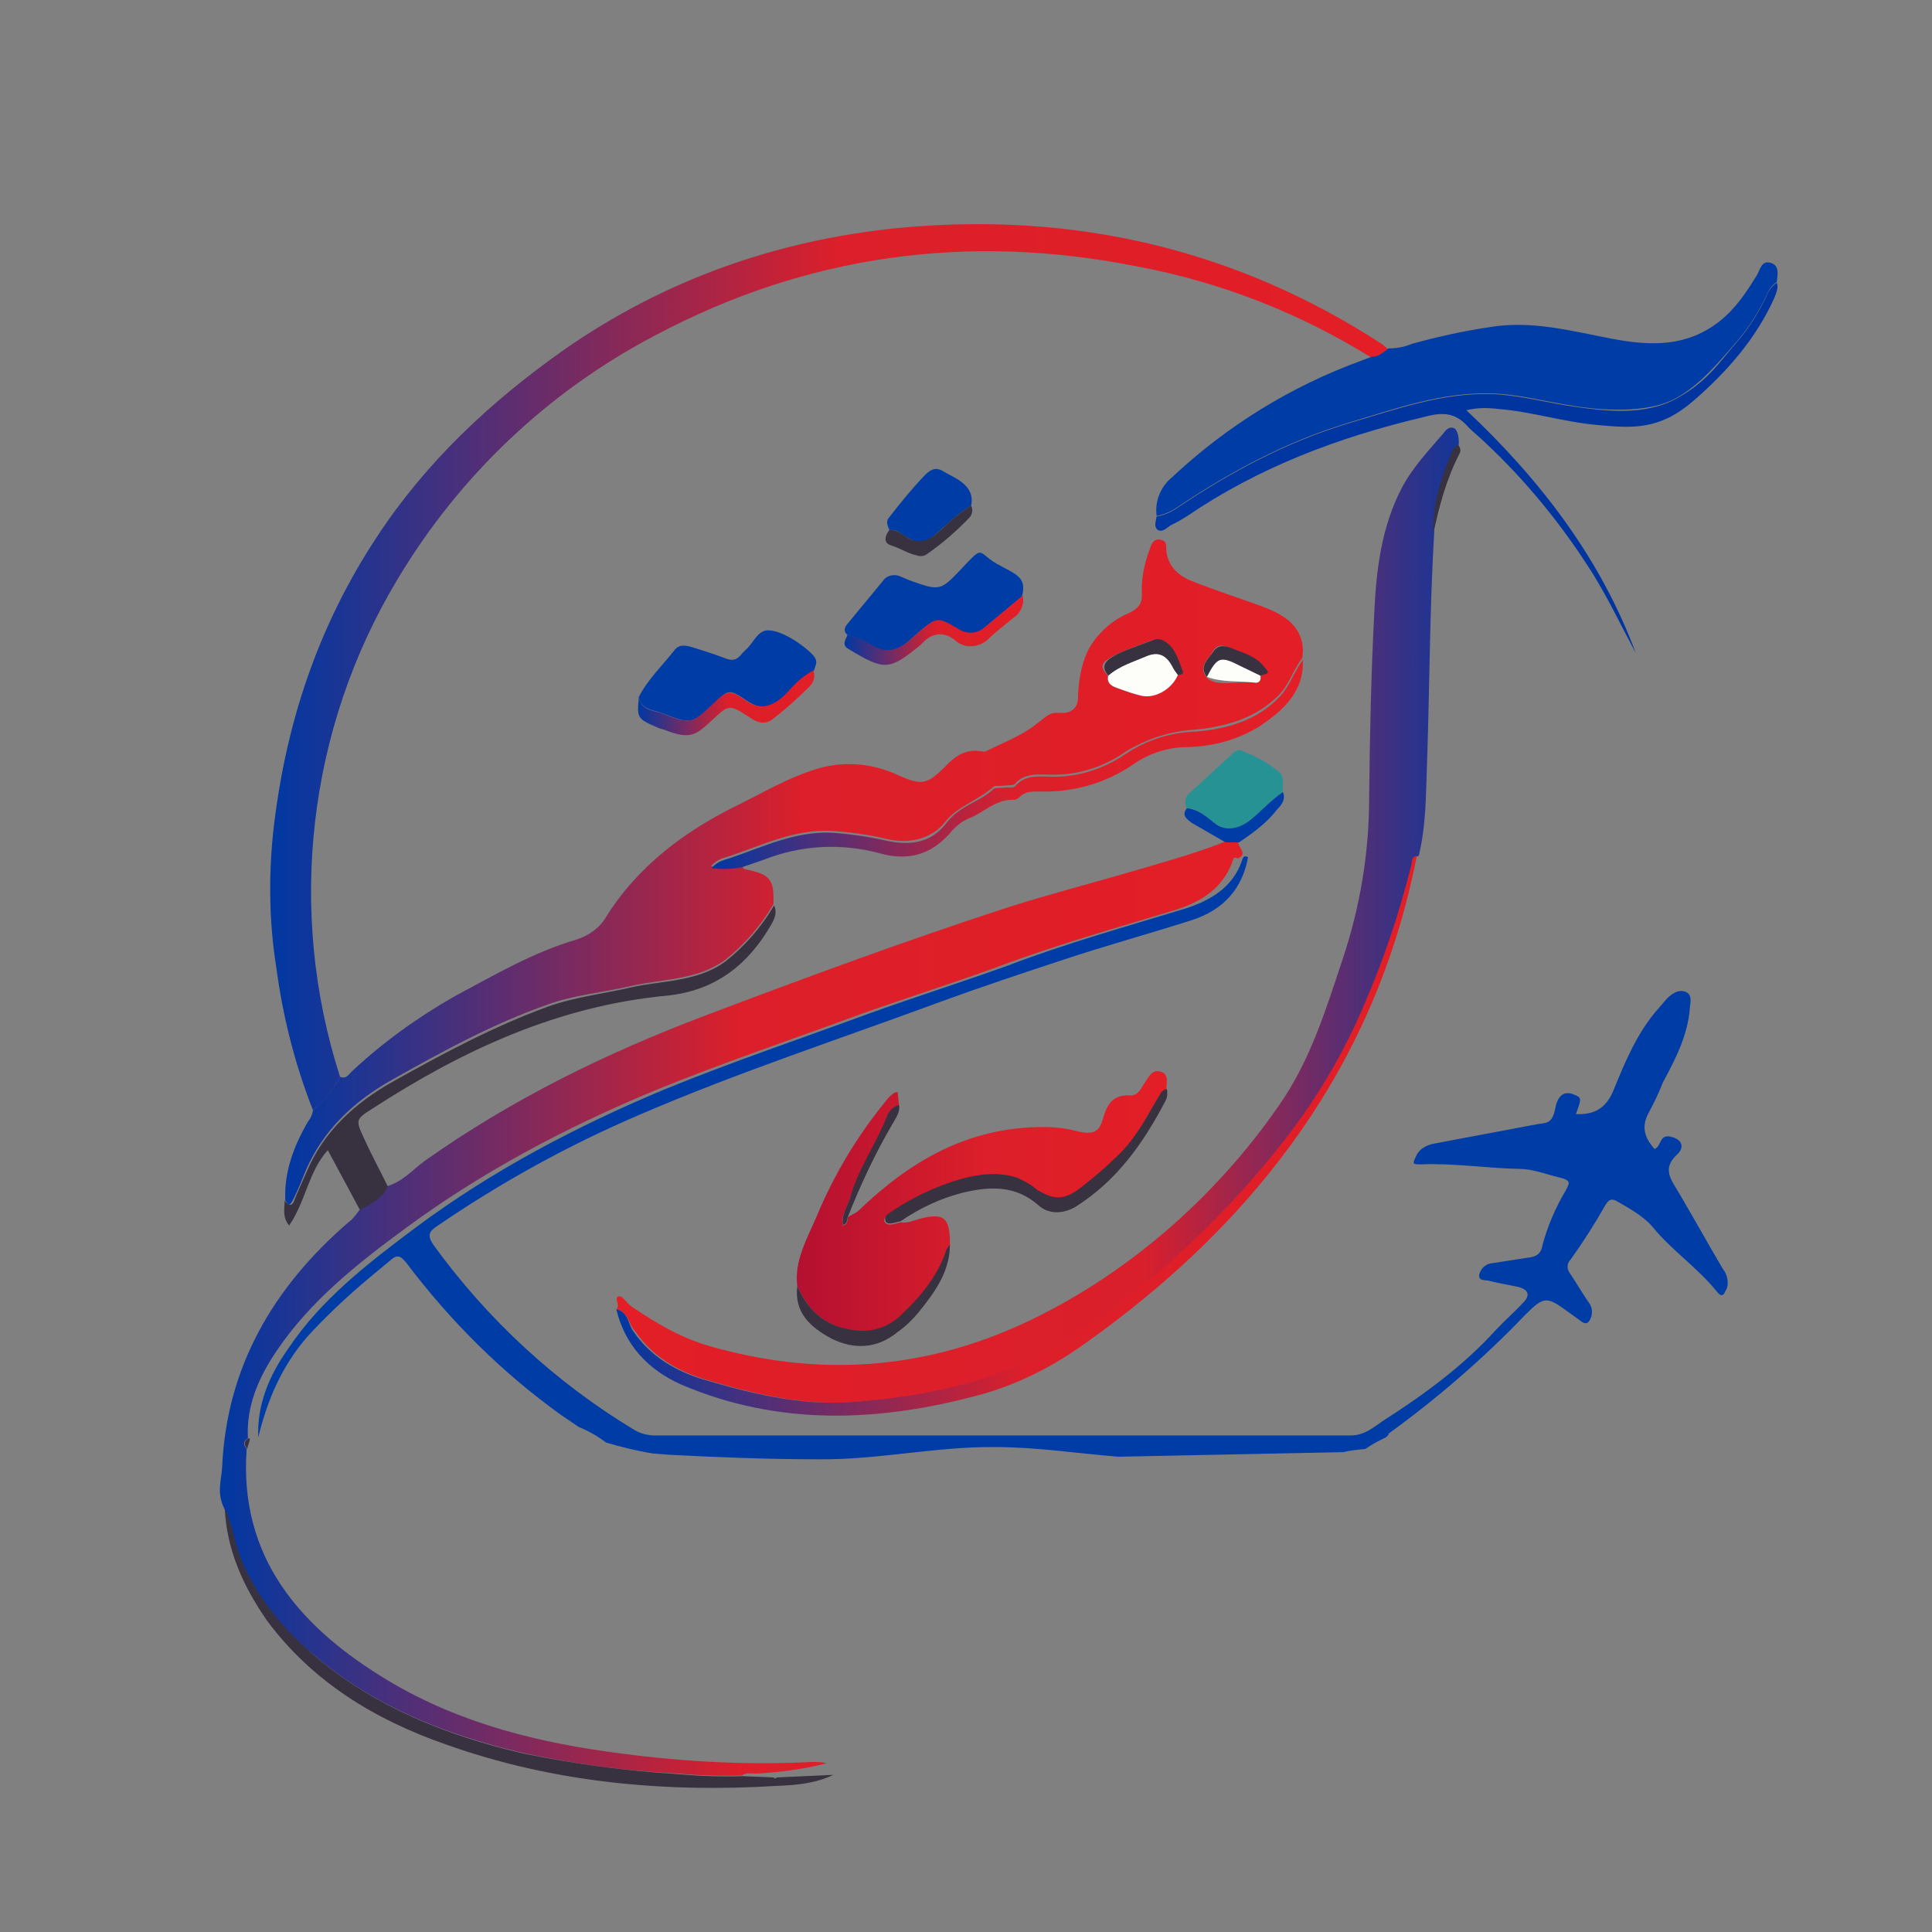 <?xml version="1.0" encoding="utf-8"?>
<!-- Generator: Adobe Illustrator 25.3.1, SVG Export Plug-In . SVG Version: 6.00 Build 0)  -->
<svg version="1.1" id="Layer_1" xmlns="http://www.w3.org/2000/svg" xmlns:xlink="http://www.w3.org/1999/xlink" x="0px" y="0px"
	 width="300px" height="300px" viewBox="0 0 300 300" style="enable-background:new 0 0 300 300;" xml:space="preserve">
<rect x="0" y="0" width="300" height="300" fill="#808080" stroke="none"/>
<style type="text/css">
	.st0{fill:#003CA5;}
	.st1{fill:url(#SVGID_1_);}
	.st2{fill:url(#SVGID_2_);}
	.st3{fill:url(#SVGID_3_);}
	.st4{fill:url(#SVGID_4_);}
	.st5{fill:url(#SVGID_5_);}
	.st6{fill:url(#SVGID_6_);}
	.st7{fill:url(#SVGID_7_);}
	.st8{fill:#38313F;}
	.st9{fill:url(#SVGID_8_);}
	.st10{fill:#269293;}
	.st11{fill:url(#SVGID_9_);}
	.st12{fill:url(#SVGID_10_);}
	.st13{fill:#FDFDF9;}
</style>
<g>
	<path class="st0" d="M267.5,197c-2.3-3.9-4.4-7.7-6.7-11.6c-1.2-2.1-2.9-3.9-0.3-6.2c1.1-1.1,0.7-2.3-1.1-2.7s-1.4,1.6-2.5,1.9
		c-1.5-1.7-2.1-3.4-0.9-5.6c0.8-1.5,1.6-3.1,2.2-4.7c2-3.7,3.9-7.4,4.2-11.6c0.1-0.9,0.4-2.1-0.7-2.5s-2.1,0.3-2.9,1.1l-1.2,1.4
		c-3.4,3.8-5.3,8.5-7.1,12.9c-1.2,2.8-3,3.7-5.8,3.6c0.9-2.5,0.9-2.5-0.2-3c-1.1-0.5-2.5-0.5-3,2.1s-1.5,2.2-3,2.5l-15.4,2.9
		c-1.3,0.2-2.6,0.7-3.2,2c-0.6,1.3-0.6,1.3,0.8,1.3c5.1-0.2,10.1,0.6,15.1,0.7c2.2,0,4.1,0.8,6.2,1.3c2.1,0.5,1.7,0.9,1.1,2.1
		c-1.6,2.7-2.8,5.5-3.6,8.5c-0.2,1.3-1,1.8-2.3,1.9l-5.8,0.9c-0.9,0.2-1.5,0.9-1.7,1.7c-0.2,1.1,1,0.8,1.6,1
		c0.6,0.2,2.9,0.6,4.3,0.9c1.4,0.3,2.3,1.1,0.9,2.5c-1.4,1.5-3,2.9-4.3,4.3c-5,5.5-11,9.9-17.4,14c-1.5,1-2.9,2.3-5.1,2.3H101.7
		c-1.1,0-2.2-0.3-3.1-0.8c-12.3-7.4-22.9-17.2-31.3-28.8c-1-1.5-0.7-2.1,0.7-3c9.8-6.7,20.3-12.5,31.3-17.2
		c15.3-6.6,31.2-11.8,46.9-17.6c6.3-2.3,12.6-4.4,19-6.5c6.3-2.1,13.2-4,19.8-6.1c5-1.6,7.9-4.9,8.8-9.8c-0.8-0.4-0.8,0.2-1,0.7
		c-1.4,3.9-4.7,6-8.8,7.3c-9.2,2.8-18.5,5.4-27.4,8.8c-7.2,2.6-14.5,4.9-21.7,7.5c-10.6,3.9-21.3,7.5-31.8,11.8
		c-13.6,5.7-26.7,12.6-38.4,21.3c-7.5,5.6-14.9,11.3-20,19c-2.9,4.1-4.8,8.6-4.6,13.7c1.5-6.2,4-11.9,8.6-16.7s7.7-7.3,11.8-10.7
		c1.2-1.1,1.7-0.8,2.6,0.3c6.8,9,14.8,17,24,23.6l2.8,1.9c1.5,0.6,2.9,1.4,4.2,2.4c2.4,0.7,4.8,1.3,7.3,1.7l2.6,0.2
		c7.7,0.4,15.4,0.7,23.1,0.7c9.3,0.1,18.2-2,27.5-1.9c6.4,0,12.7,1,19.1,1.5l34.4-0.7h0.5c1.1-0.3,2.3-0.4,3.4-0.5
		c1-0.7,2.1-1.3,3.2-1.8l0.5-0.5h-0.2c7.6-5.5,14.8-11.7,21.3-18.5c3.1-3.1,3.4-2.9,7.1-0.2l1.4,1c1,0.9,1.5,0.4,1.8-0.6
		c0.2-0.7,0.1-1.4-0.3-2c-1.1-1.6-2.1-3.3-3.1-4.8c-0.4-0.6-0.4-1.4,0.1-1.9c2-2.8,3.8-5.6,5.5-8.6c0.5-0.8,0.9-1.1,1.9-0.5
		c1,0.6,3.9,2.1,5.4,3.9c3,3.7,7.1,6.4,10.1,10.2c0.7,0.8,1,0.3,1.2-0.2C268.5,199.7,268.4,198.1,267.5,197z"/>
	<linearGradient id="SVGID_1_" gradientUnits="userSpaceOnUse" x1="44.25" y1="135.643" x2="202.352" y2="135.643">
		<stop  offset="0" style="stop-color:#0038A3"/>
		<stop  offset="0.508" style="stop-color:#DC1F2A"/>
		<stop  offset="1" style="stop-color:#E31E26"/>
	</linearGradient>
	<path class="st1" d="M44.3,186.4c-0.2-4.4,1.3-8.4,3.5-12.2c0.4-0.5,0.7-1.1,0.8-1.8c1.7-1.4,3.2-3.2,4.2-5.2
		c0.9,0.4,1.3-0.3,1.8-0.8c4.8-4.5,10.2-8.4,16-11.7c6.2-3.3,12.1-6.8,18.9-8.8c1.9-0.6,3.6-1.8,4.6-3.5c5-8,12.4-13.5,20.9-17.6
		c3.6-1.8,7.2-3.9,11.2-5.2c4.3-1.5,9-1.2,13.1,0.7c3.8,1.7,4.6,1.6,7.5-1.3c1.6-1.7,3.3-2.8,5.8-2.3h0.4c2.6-1.3,5.5-2.4,7.7-4.1
		c2.2-1.7,2.3-2,4-1.9s2.7-0.8,2.7-2.5c0-1.6,0.4-5.5,2-8c1.4-2.2,3.5-4,5.9-5c1.4-0.7,2.1-1.4,2-3c-0.1-2.4,0.4-4.8,1.3-7.1
		c0.2-0.7,0.6-1.5,1.6-1.3s0.9,0.9,0.9,1.6c0.2,2.4,1.7,3.9,3.9,4.8c3.5,1.4,7.2,2.6,10.8,3.9c2.1,0.8,4.2,1.7,5.5,3.6
		c0.9,1.3,1.2,2.9,0.9,4.5c-1.4,1.8-2,4.1-3.7,5.8c-3.5,3.5-8,4.8-12.9,5.3c-3.8,0.2-7.5,1.4-10.8,3.4c-3.1,2.2-6.8,3.5-10.7,3.6
		c-2.3,0.1-4.8-0.6-6.6,1.5c-0.2,0.2-1.1,0.1-1.6,0.2c-0.6,0.1-1.4-0.1-1.7,0.2c-2.3,2.1-5.6,3-7.5,5.5c-2,2.5-5.4,3.4-8.9,2.6
		c-2.9-0.7-5.9-1.1-8.9-1.3c-5.6-0.2-10.5,2.2-15.5,3.9c-0.9,0.3-2.1,0.5-3,1.6c1.6,0.3,3.3,0.2,4.9-0.2c0,0.3,0,0.6,0.5,0.7
		c3.9,0.8,4.4,1.6,4.3,5.4c-2,3.4-4.6,6.4-7.7,8.8c-4.3,3-9.5,2.8-14.4,3.9c-4.8,1.1-8.9,1.4-13,2.9c-8.5,3-16.2,7.2-24,11.6
		c-6.1,3.4-10.8,7.9-13.5,14.1c-0.6,1.5-1.2,3-1.9,4.4S44.8,187.1,44.3,186.4z M195.7,104.9c1.6-0.3,0.7-1.1,0.2-1.7
		c-0.5-0.7-3-1.8-4.6-2.5c-1.6-0.7-2.4-0.6-3,0.5c-0.6,1.1-2.3,2.2-1,3.9s5,0.6,7.5,0.9C195.5,106.1,195.8,105.5,195.7,104.9z
		 M182.9,104.8c0.3,0,0.9-0.1,0.7-0.5c-0.7-1.7-1.1-3.6-2.8-4.7c-0.5-0.4-1.3-0.5-1.9-0.2c-2,0.8-4,1.4-5.9,2.4
		c-1.9,1-2.4,1.6-1,3.1c-0.2,1,0.4,1.6,1.3,1.9s2.4,0.9,3.7,1.2S182,107,182.9,104.8z"/>
	<linearGradient id="SVGID_2_" gradientUnits="userSpaceOnUse" x1="34.236" y1="203.245" x2="192.958" y2="203.245">
		<stop  offset="0" style="stop-color:#0038A3"/>
		<stop  offset="0.508" style="stop-color:#DC1F2A"/>
		<stop  offset="1" style="stop-color:#E31E26"/>
	</linearGradient>
	<path class="st2" d="M192.2,133.3c-0.7-0.4-0.7,0.2-0.9,0.7c-1.5,3.9-4.7,6-8.8,7.3c-9.2,2.8-18.5,5.4-27.5,8.8
		c-7.1,2.6-14.5,4.9-21.7,7.5c-10.6,3.9-21.3,7.5-31.8,11.8c-13.7,5.7-26.7,12.6-38.5,21.3c-7.5,5.5-14.8,11.3-20,19
		c-2.8,4.1-4.8,8.6-4.5,13.7h-0.1c-0.7,0.5-0.6,1-0.1,1.6c-1.2,16.7,8.1,27.7,22.2,36.1c11.1,6.6,23.4,9.6,36.1,11.2
		c9.8,1.3,19.7,1.8,29.5,1.3c0.8,0,1.5,0,2.3,0.2c-3.6,0.9-7.2,1.4-10.9,1.6c-0.8,0-1.6-0.2-2.3,0.3c-3.3,0.1-6.6,0-9.8-0.3
		c-8.3-0.4-16.5-1.5-24.6-3.3c-11.7-2.8-22.6-7.1-31.8-14.9c-5.2-4.2-9.3-9.1-11.7-15.2c-1.1-2.5-1.3-5.3-2.5-7.8
		c-1.2-2.5-0.4-4.3-0.3-6.5c0.7-15.3,7.8-27.7,19.6-37.9c0.7-0.5,1.2-1.2,1.7-1.9c1.6-1,3.5-1.8,4.3-3.7c2.4-0.7,3.9-2.5,5.8-3.9
		c13.4-9.5,28-16.7,43.6-22.6s31.3-11.7,47.3-16.9c7-2.2,14-4,21.1-6.1c4.1-1.2,8.3-2.4,12.3-4h2.1
		C192.1,131.5,193.9,132.6,192.2,133.3z"/>
	<linearGradient id="SVGID_3_" gradientUnits="userSpaceOnUse" x1="42.004" y1="103.59" x2="215.607" y2="103.59">
		<stop  offset="0" style="stop-color:#0038A3"/>
		<stop  offset="0.508" style="stop-color:#DC1F2A"/>
		<stop  offset="1" style="stop-color:#E31E26"/>
	</linearGradient>
	<path class="st3" d="M52.8,167.2c-1,2-2.4,3.8-4.2,5.2c-2.8-7.1-4.7-14.6-5.7-22.2c-1.1-6.9-1.2-13.9-0.5-20.8
		c1.8-16.5,6.8-31.9,16.1-46c7.6-11.6,17.6-21,29.1-29.1c15.5-10.8,32.9-17,51.9-18.9c27.3-2.6,52.5,3.3,75.2,18.1l0.8,0.7
		c-0.8,0.6-1.5,1.3-2.6,1.3c-11.1-6.9-23.4-11.7-36.2-14.1c-26.4-5.3-51.5-1.8-75,10.7c-16.6,8.7-30.4,21.8-40,37.9
		C47.8,113.1,44.5,141.4,52.8,167.2z"/>
	<linearGradient id="SVGID_4_" gradientUnits="userSpaceOnUse" x1="95.715" y1="142.086" x2="226.416" y2="142.086">
		<stop  offset="0" style="stop-color:#E31E26"/>
		<stop  offset="0.626" style="stop-color:#D91F2C"/>
		<stop  offset="1" style="stop-color:#123699"/>
	</linearGradient>
	<path class="st4" d="M95.7,203.3c0.7-0.6-0.4-1.7,0.3-2c0.7-0.2,1.3,1.1,2.1,1.6c3.7,2.5,7.5,4.8,12,6.1
		c16.7,4.8,32.9,3.8,48.6-3.4s29.9-19.4,40-34.1c4.8-6.9,7.2-14.8,9.8-22.6c2.7-8.1,4.1-16.5,4.1-25c0.1-9.6,0.3-19.2,0.8-28.8
		c0.3-6.6,1.1-13.3,4.3-19.4c1.7-3.2,4.2-5.8,6.5-8.5c0.4-0.6,1-1,1.6-0.7s0.8,1.7,0.7,2.6s-0.8,0.9-1.1,1.4
		c-1.6,3.9-2.9,8-2.7,12.2c-0.7,11.8-0.7,23.6-1.1,35.5c-0.2,4.9-0.1,9.8-1.3,14.7c-0.8,0.1-0.7,0.7-0.8,1.2
		c-1.8,7.3-4.3,14.5-7.2,21.5c-3.4,7.9-7.8,15.3-13,22c-8.3,10.4-17.9,19.7-28.6,27.5c-11.2,8.3-24.1,11.7-38.1,12.6
		c-8,0.6-15.6-1.3-23.1-3.5c-4.3-1.3-8.2-3.6-10.8-7.4C97.5,205.6,97.7,203.8,95.7,203.3z"/>
	<path class="st0" d="M213,55.4c1.1,0,1.8-0.7,2.6-1.3c1.2,0,2.5-0.2,3.6-0.7c4-1.1,8-2,12.1-2.6c6.5-1.1,12.7,0.6,19,1.8
		c6.3,1.2,11.7,1.2,16.7-2.7c2.5-2,4.1-4.4,5.7-7c0.6-0.8,0.7-2.5,2.2-2.1c1.5,0.4,1.1,1.9,1,3c-0.8,0.5-1.3,1.3-1.6,2.1
		c-1.2,2.5-2.7,4.9-4.5,7c-2.9,3.3-5.6,6.7-9.5,8.9s-10.3,2.1-15.5,1.3c-5.3-0.8-8.5-1.8-12.9-2c-8-0.3-15.3,2.4-22.7,4.6
		c-9.5,2.9-18.1,7.5-26.3,13c-1,0.7-2.1,1.2-3.3,1.4c-0.3-2.2,0.6-4.5,2.3-5.9c8.5-8,18.5-14.2,29.5-18.2L213,55.4z"/>
	<linearGradient id="SVGID_5_" gradientUnits="userSpaceOnUse" x1="123.703" y1="186.399" x2="181.226" y2="186.399">
		<stop  offset="0" style="stop-color:#B41031"/>
		<stop  offset="0.508" style="stop-color:#DC1F2A"/>
		<stop  offset="1" style="stop-color:#E31E26"/>
	</linearGradient>
	<path class="st5" d="M123.8,199.7c-0.5-3.9,1.5-7.3,3-10.8c2.7-6.5,6.3-12.5,10.8-18c0.3-0.4,0.7-0.8,1.1-1.1
		c0.2-0.2,0.4-0.2,0.7-0.2l0.2,2.1c-0.9,0.2-1.6,0.9-1.9,1.8c-1.6,4.3-4.4,8.2-5.7,12.6c-0.4,1.4-1.5,2.6-1.1,4.2
		c0.7-0.2,0.7-0.7,0.7-1.1s1.2-0.7,1.7-1.2c7.9-7.6,16.9-13,28.7-13c1.8,0,3.6,0.2,5.4,0.7c2.4,0.5,3.3,0.1,3.9-2.1
		c0.6-2.1,1.5-3.7,4.3-3.5c1.1,0,1.6-1.1,2.1-1.9c0.6-0.8,1.1-2.2,2.5-1.8s0.9,1.8,0.9,2.9c-0.4,0.1-0.8,0.4-1,0.7
		c-1.9,3.1-3.4,6.3-6.1,9.1c-2.1,2.1-4.4,4.1-6.8,5.9c-2.2,1.6-3.8,1.4-6.2,0c-1-0.8-2-1.4-3.1-1.9c-3-1.1-6-0.7-8.9,0.2
		c-4,1.2-7.8,3-11.2,5.4c-0.3,0.2-0.7,0.7-0.4,1.1s0.8,0.4,1.3,0.3l1.1-0.3c1.1,0.2,2.1-0.3,3.2-0.6c3.4-0.8,4.3-0.2,4.5,3v1.2
		c-0.4,0.3-0.6,0.8-0.7,1.2c-1.4,3.9-3.9,7-7,9.8c-2.2,2-5.2,2.8-8,2.1C127.6,205.6,125.3,203.1,123.8,199.7z"/>
	<linearGradient id="SVGID_6_" gradientUnits="userSpaceOnUse" x1="95.715" y1="176.366" x2="220.203" y2="176.366">
		<stop  offset="0" style="stop-color:#0038A3"/>
		<stop  offset="0.508" style="stop-color:#DC1F2A"/>
		<stop  offset="1" style="stop-color:#E31E26"/>
	</linearGradient>
	<path class="st6" d="M95.7,203.3c2,0.5,1.8,2.4,2.7,3.5c2.6,3.8,6.5,6.1,10.8,7.4c7.5,2.2,15.2,4.1,23.1,3.5
		c14-1,26.9-4.3,38.1-12.6c10.7-7.8,20.4-17.1,28.6-27.5c5.3-6.7,9.7-14.1,13-22c3-7,5.4-14.2,7.2-21.5c0.1-0.5,0-1.1,0.8-1.2
		c-6.2,31.8-24.4,56.5-51.5,75.7c-5,3.6-10.5,6.4-16.4,8c-15.5,4.2-31.1,4.9-46.3-1.6C100.6,212.7,97,208.8,95.7,203.3z"/>
	<linearGradient id="SVGID_7_" gradientUnits="userSpaceOnUse" x1="179.395" y1="72.627" x2="276.125" y2="72.627">
		<stop  offset="0" style="stop-color:#0038A3"/>
		<stop  offset="0.521" style="stop-color:#00349F"/>
	</linearGradient>
	<path class="st7" d="M179.6,80.2c1.2-0.2,2.3-0.7,3.3-1.4c8.2-5.5,16.8-10.1,26.3-13c7.5-2.2,14.8-4.9,22.7-4.6
		c4.3,0.2,8.5,1.4,12.9,2c4.3,0.6,10.6,1.4,15.5-1.3c4.9-2.7,6.6-5.6,9.5-8.9c1.8-2.1,3.3-4.5,4.5-7c0.3-0.9,0.9-1.6,1.6-2.1
		c0.3,0.8-0.1,1.6-0.4,2.4c-2.8,6.2-7.2,11.3-12.5,15.9s-9.4,4.3-14.9,3.8s-10.3-2.1-15.5-2.5c-1.6-0.2-3.3-0.2-4.9,0.2
		c11.7,11,20.9,23.2,26.3,37.7c-2.2-4.1-4.2-8.3-6.6-12.2c-4.7-7.5-10.3-14.4-16.7-20.4c-0.9-0.9-2.1-1.8-2.9-2.7
		c-2.1-2.3-4.3-2-6.9-1.3c-13.1,3.1-25.5,7.8-36.5,15.3c-0.8,0.5-1.6,1-2.5,1.4c-0.7,0.4-1.3,1.2-2.1,0.8
		C179.1,81.8,179.5,80.9,179.6,80.2z"/>
	<path class="st8" d="M60.2,184.2c-0.7,1.9-2.6,2.7-4.3,3.7l-5-9.3c-3,3.3-3.4,7.9-6,11.7c-1.1-1.3-0.7-2.6-0.7-3.9
		c0.5,0.7,1.1,1.1,1.5,0c0.4-1.1,1.3-3,1.9-4.4c2.6-6.2,7.4-10.7,13.5-14.1c7.7-4.3,15.5-8.5,24-11.6c4.2-1.5,8.7-2,13-3
		c4.3-1,10.1-0.8,14.4-3.9c3.1-2.4,5.7-5.4,7.7-8.8c0.5,1.1,0.1,2-0.4,2.9c-3.5,6.1-8.5,10.3-16.2,11.1c-17,1.6-31.8,8.5-45.7,17.5
		c-2.7,1.7-2.7,1.8-1.4,4.6C57.8,179.6,59,181.7,60.2,184.2z"/>
	<path class="st0" d="M131.6,98.6c-0.9-0.8-0.2-1.5,0.3-2.1l5.2-6.3c0.6-0.9,1.8-1.1,2.7-0.7l1.4,0.6c4.8,1.7,4.8,1.7,8.2-1.9
		s2.3-2.5,5.3-0.7c3,1.7,4.8,2,4,5.1l-6,5c-1.1,1-2.7,1.1-3.9,0.2c-3.3-1.9-3.3-2-6.2,0.4l-1.8,1.6c-1.6,1.3-3.4,1.7-5.3,0.6
		C134.4,99.5,133,99,131.6,98.6z"/>
	<path class="st0" d="M99.2,108.2c1.4-2.7,3.6-4.8,5.5-7.2c0.7-1,1.8-0.8,2.8-0.5s3.2,1,4.8,1.6c1.6,0.7,2.2,0.3,3-0.7l0.5-0.5
		c1.2-1,1.9-3.3,3.8-3c1.9,0.2,4.3,1.7,6,3.2c1.7,1.5,1.1,1.9,0.8,3c-1.2,0.7-2.4,1.7-3.4,2.7c-2.8,3.3-4.6,3.7-7.2,1.9
		c-2.6-1.8-2.8-1.5-4.8,0.4c-3.6,3.4-3.6,3.4-8.3,1.6C101.1,110.2,99.4,110,99.2,108.2z"/>
	<path class="st8" d="M34.9,234.2c1.2,2.5,1.5,5.3,2.5,7.8c2.5,6.1,6.6,11,11.7,15.3c9.1,7.7,20,12.1,31.8,14.9
		c8.1,1.7,16.3,2.8,24.6,3.3c3.3,0.3,6.6,0.4,9.8,0.3l4.8,0.2c0.2,0.2,0.3,0.2,0.4,0l8.9-0.4c-2.7,1.3-5.7,1.6-8.6,1.7
		c-17.6,1.1-34.9-0.5-51.5-6.4c-11.2-3.9-20.8-9.8-27.8-19.2C37.8,246.4,35.2,240.7,34.9,234.2z"/>
	<linearGradient id="SVGID_8_" gradientUnits="userSpaceOnUse" x1="110.486" y1="118.67" x2="202.238" y2="118.67">
		<stop  offset="0" style="stop-color:#0038A3"/>
		<stop  offset="0.508" style="stop-color:#DC1F2A"/>
		<stop  offset="1" style="stop-color:#E31E26"/>
	</linearGradient>
	<path class="st9" d="M115.4,134.6c-1.6,0.4-3.3,0.4-4.9,0.2c0.9-1.1,2.1-1.3,3-1.6c5-1.7,9.9-4.1,15.5-3.9c3,0.2,5.9,0.6,8.9,1.3
		c3.4,0.7,6.6,0.3,8.9-2.6c2.2-3,5.3-3.4,7.5-5.5c0.3-0.2,1.1-0.1,1.7-0.2c0.7-0.1,1.4,0.1,1.6-0.2c1.8-2.1,4.3-1.4,6.6-1.5
		c3.8-0.1,7.5-1.4,10.7-3.6c3.2-2.1,6.9-3.3,10.8-3.4c4.8-0.4,9.4-1.7,12.9-5.3c1.7-1.7,2.3-4,3.7-5.8c0.2,4.8-2.9,7.7-6.6,10.2
		c-3.3,2.1-7.2,3.2-11.2,3.3c-3,0-5.9,0.9-8.4,2.6c-4.3,3-9.5,4.5-14.8,4.3c-1.1,0-2.2,0-3,0.9c-0.2,0.2-0.5,0.3-0.7,0.4
		c-3-0.2-4.8,2-7.2,2.9c-1.2,0.5-2.2,1.4-3,2.4c-3,3.3-6.5,4.2-10.8,3c-5.9-1.6-12.2-1.3-18,1L115.4,134.6z"/>
	<path class="st10" d="M184.3,125.5c-0.5-0.9-0.2-2,0.6-2.5l6.4-5.9c0.3-0.3,0.8-0.7,1.3-0.6c2.1,0.8,4.1,1.8,5.8,3.2
		c1.2,0.8,0.7,2.1,0.8,3.3c-2.1,1.4-3.6,3.4-5.7,4.8c-2.1,1.4-3,1.2-4.8,0.1C187,126.7,186.2,125.6,184.3,125.5z"/>
	<path class="st8" d="M139.9,189.6l-1.1,0.3c-0.5,0.1-1.1,0.2-1.3-0.3c-0.2-0.6,0.1-0.8,0.4-1.1c3.4-2.4,7.2-4.2,11.2-5.4
		c3-0.8,5.9-1.2,8.9-0.2c1.1,0.5,2.2,1.1,3.1,1.9c2.4,1.4,3.9,1.6,6.2,0c2.4-1.8,4.7-3.8,6.8-5.9c2.7-2.8,4.2-6,6.1-9.1
		c0.2-0.4,0.6-0.6,1-0.7c0.1,0.6,0.1,1.2-0.2,1.8c-3.4,6.5-7.5,12.4-14,16.5c-1.9,1.1-4.1,1.2-5.7-0.2c-3.6-3.2-7.6-3-11.8-2
		C146,186.1,142.8,187.6,139.9,189.6z"/>
	<path class="st0" d="M138.1,82.3c-0.3-0.7-0.6-1.4,0-2c1.7-2.2,3.5-4.4,5.4-6.4c0.7-0.7,1.6-1.6,3-0.7c1.4,0.9,5,2,4.3,5.3
		c-2.1,1.2-3.8,3-5.7,4.6s-2.1,1.4-3.6,0.7C139.9,83,139.5,82.2,138.1,82.3z"/>
	<linearGradient id="SVGID_9_" gradientUnits="userSpaceOnUse" x1="99.068" y1="109.052" x2="126.384" y2="109.052">
		<stop  offset="0" style="stop-color:#0038A3"/>
		<stop  offset="0.508" style="stop-color:#DC1F2A"/>
		<stop  offset="1" style="stop-color:#E31E26"/>
	</linearGradient>
	<path class="st11" d="M99.2,108.2c0.2,1.9,2,2.1,3.4,2.5c4.7,1.8,4.7,1.8,8.3-1.6c2-1.9,2.5-2,4.8-0.4c2.2,1.6,4.4,1.4,7.2-1.9
		c1-1.1,2.1-2,3.4-2.7c0.3,0.9,0.1,1.8-0.6,2.5c-1.9,1.9-3.8,3.6-5.9,5.2c-1.2,0.8-2.4,0.3-3.4-0.4c-3.2-2.1-3.2-2-5.8,0.4
		c-2.6,2.4-3.4,3.1-7.5,1.5l-0.7-0.2C98.9,111.6,98.9,111.6,99.2,108.2z"/>
	<linearGradient id="SVGID_10_" gradientUnits="userSpaceOnUse" x1="131.111" y1="97.958" x2="158.816" y2="97.958">
		<stop  offset="0" style="stop-color:#0038A3"/>
		<stop  offset="0.508" style="stop-color:#DC1F2A"/>
		<stop  offset="1" style="stop-color:#E31E26"/>
	</linearGradient>
	<path class="st12" d="M131.6,98.6c1.4,0.3,2.8,0.9,4,1.7c2,1.1,3.7,0.7,5.3-0.6l1.8-1.6c2.9-2.4,2.9-2.3,6.2-0.4
		c1.2,0.8,2.8,0.7,3.9-0.2l6-5c0.3,1.3-0.3,2.7-1.4,3.4c-1.3,1.1-2.8,2.2-4,3.4c-1.2,1.1-3.4,1.6-5,0.2c-1.6-1.4-3.6-1.4-5.2,0.4
		l-0.2,0.2c-4.9,4-5.6,4.1-11.2,0.7C130.7,100.2,131.2,99.5,131.6,98.6z"/>
	<path class="st8" d="M123.8,199.7c1.5,3.4,3.9,6,8,6.7c2.9,0.7,5.9-0.1,8-2.1c3-2.8,5.6-5.9,7-9.8c0.1-0.5,0.4-0.9,0.7-1.2
		c0,4.1-2.3,7.3-4.8,10.4c-1,1.2-2.1,2.3-3.4,3.2c-3.1,2.5-6.6,2.7-10.1,1C125.8,206.1,123.3,203.8,123.8,199.7z"/>
	<path class="st0" d="M184.3,125.5c1.9,0.2,3.1,1.4,4.4,2.4s3,1,4.8-0.1c1.7-1.1,3.6-3.4,5.7-4.8c0.5,1.1-0.2,2-0.9,2.7
		c-1.6,2.1-3.7,3.6-5.9,5.1h-2.1l-5.2-3C184.3,127.2,183.4,126.6,184.3,125.5z"/>
	<path class="st8" d="M138.1,82.3c1.4-0.1,2.3,1,3.4,1.5c1.1,0.5,2.5,0.2,3.6-0.7c1.1-0.8,3.5-3.4,5.7-4.6c0.3,0.6,0.2,1.3-0.2,1.8
		c-2.1,2.2-4.4,4.2-6.9,5.9c-0.5,0.2-1,0.2-1.5,0c-1.3-0.3-2.5-1.1-3.8-1.5S137.4,83.2,138.1,82.3z"/>
	<path class="st8" d="M131.6,189.1c-0.1,0.4,0,0.9-0.7,1.1c-0.3-1.6,0.7-2.8,1.1-4.2c1.2-4.4,4-8.3,5.7-12.6c0.3-0.9,1-1.6,1.9-1.8
		c0.2,1.1-0.5,2-1,2.9C135.9,179.1,133.6,184,131.6,189.1z"/>
	<path class="st8" d="M222.6,82.7c-0.2-4.3,1.1-8.3,2.7-12.2c0.2-0.5,0.4-1.1,1.1-1.4c0.4,0.4,0.5,0.9,0.2,1.4
		C224.6,74.4,223.5,78.5,222.6,82.7z"/>
	<path class="st8" d="M38.4,225c-0.5-0.6-0.6-1.1,0.1-1.6C39.2,223,38.4,224.5,38.4,225z"/>
	<path class="st10" d="M120.6,276c-0.1,0.2-0.2,0.2-0.4,0H120.6z"/>
	<path class="st13" d="M182.9,104.8c-0.9,2.2-3.6,3.8-5.8,3.2c-2.2-0.6-2.5-0.8-3.7-1.2c-1.1-0.4-1.5-0.9-1.3-1.9
		c1.7-1.5,3.9-2.1,5.9-3c2.1-0.9,3.1-0.2,4,1.5C182.3,103.9,182.6,104.4,182.9,104.8z"/>
	<path class="st8" d="M182.9,104.8c-0.3-0.4-0.7-0.9-0.9-1.4c-0.9-1.6-2.1-2.3-4-1.5c-1.9,0.8-4.2,1.5-5.9,3c-1.4-1.6-0.1-2.5,1-3.1
		c1.1-0.7,3.9-1.6,5.9-2.4c0.6-0.3,1.3-0.2,1.9,0.2c1.7,1.1,2.1,3,2.8,4.7C183.8,104.7,183.3,104.8,182.9,104.8z"/>
	<path class="st13" d="M195.7,104.9c0.2,0.7-0.2,1.2-0.8,1.1c-2.5-0.3-5.1,0-7.5-0.9c1.6-3.1,2.1-3.3,5.2-1.7L195.7,104.9z"/>
	<path class="st8" d="M195.7,104.9l-3.1-1.5c-3.1-1.6-3.6-1.4-5.2,1.7c-1.3-1.7,0.3-2.8,1-3.9s1.8-1,3-0.5c1.1,0.5,3.4,1.1,4.6,2.5
		C197.1,104.5,197.3,104.5,195.7,104.9z"/>
</g>
</svg>
